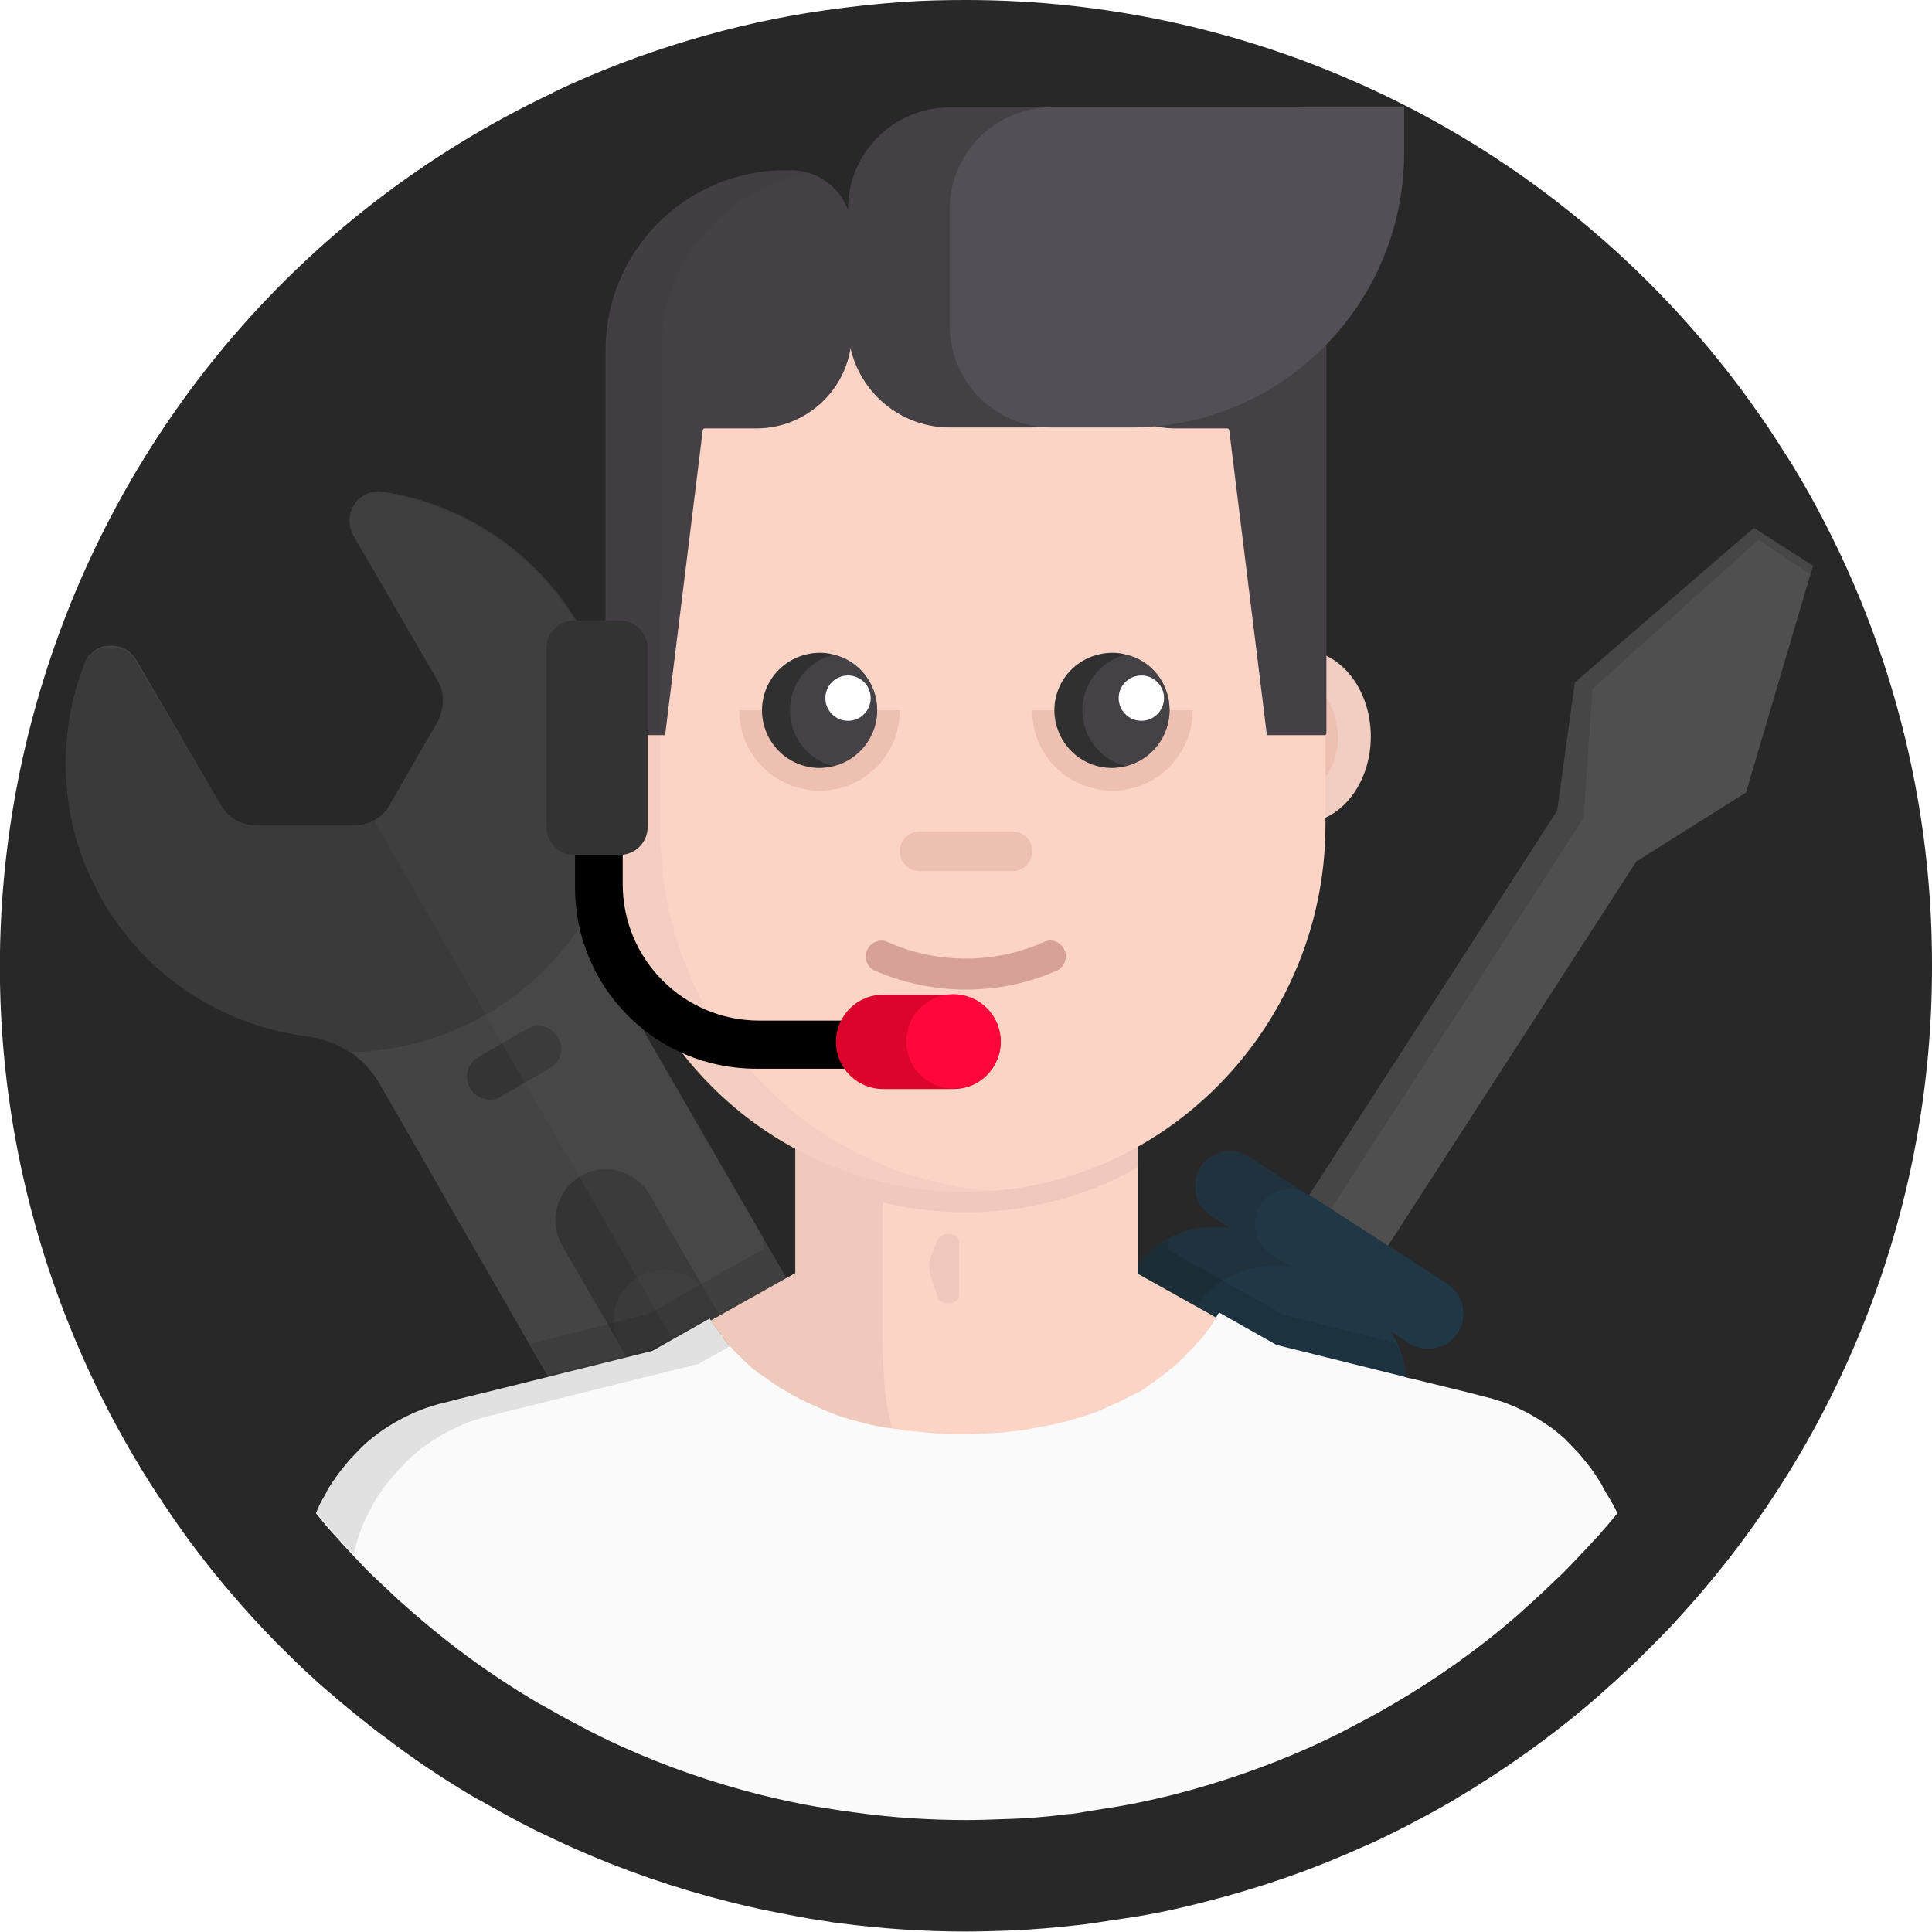 <svg xml:space="preserve" style="enable-background:new 0 0 417.6 417.6;" viewBox="0 0 417.6 417.6" y="0px" x="0px" xmlns:xlink="http://www.w3.org/1999/xlink" xmlns="http://www.w3.org/2000/svg" id="Layer_1" version="1.1">
<style type="text/css">
	.st0{fill:#282828;}
	.st1{opacity:0.2;}
	.st2{fill:#B3B3B3;}
	.st3{fill:#666666;}
	.st4{fill:#808080;}
	.st5{opacity:0.2;fill:#FFFFFF;enable-background:new    ;}
	.st6{fill:#EDEDED;}
	.st7{fill:#0071BC;}
	.st8{opacity:0.2;enable-background:new    ;}
	.st9{opacity:0.1;enable-background:new    ;}
	.st10{opacity:5.000000e-02;enable-background:new    ;}
	.st11{fill:#FBD4C5;}
	.st12{fill:#F2CDC2;}
	.st13{fill:#EDC0B2;}
	.st14{fill:#444045;}
	.st15{fill:#534F56;}
	.st16{fill:#303030;}
	.st17{opacity:0.6;fill:#534F56;enable-background:new    ;}
	.st18{fill:#FFFFFF;}
	.st19{fill:#D6A196;}
	.st20{opacity:3.000000e-02;enable-background:new    ;}
	.st21{fill:#999999;}
	.st22{fill:#FAFAFA;}
	.st23{fill:#333333;}
	.st24{fill:#DD042B;}
	.st25{fill:#FF063C;}
</style>
<path d="M417.6,208.8c0.1,51-18.6,100.3-52.5,138.4c-2.2,2.5-4.4,4.9-6.7,7.2c-1,1-2,2-3,3c-1.9,1.9-3.8,3.7-5.8,5.5
	c-0.1,0.1-0.1,0.1-0.2,0.2c0,0-0.1,0.1-0.1,0.1c-1.5,1.3-3,2.7-4.5,4c-9.5,8.2-19.8,15.5-30.6,21.9c-2.9,1.7-5.8,3.3-8.7,4.8
	c-1.3,0.7-2.6,1.4-3.9,2c-2.5,1.3-5.1,2.5-7.7,3.6c-10.9,4.9-22.3,8.8-33.9,11.7c-4.6,1.2-9.2,2.2-13.9,3l-6.6,1h0l-3.3,0.5h0
	c-0.7,0.1-1.4,0.2-2.2,0.3c-5.3,0.6-10.7,1.1-16.1,1.3c-3,0.1-6,0.2-9.1,0.2h0c-9.1,0-18.2-0.6-27.3-1.8h0c-1.1-0.1-2.2-0.3-3.3-0.5
	c0,0-0.1,0-0.1,0c-2.2-0.3-4.4-0.7-6.5-1.1c-4.7-0.9-9.3-1.8-13.9-3c-11.6-2.9-22.9-6.8-33.9-11.7c-2.6-1.2-5.2-2.4-7.7-3.6
	c-1.3-0.7-2.6-1.3-3.9-2c-2.9-1.5-5.8-3.2-8.7-4.8c0,0,0,0-0.1,0c-7.2-4.2-14.1-8.8-20.7-13.9c-0.1,0-0.1-0.1-0.2-0.1
	c-3.3-2.5-6.5-5.1-9.7-7.8c-1.2-1.1-2.5-2.1-3.7-3.2c-0.3-0.2-0.5-0.5-0.8-0.7c0,0-0.1-0.1-0.1-0.1c-0.1-0.1-0.1-0.1-0.2-0.2
	c-2-1.8-3.9-3.6-5.8-5.5c-3.4-3.3-6.6-6.7-9.7-10.2c-5.4-6.1-10.4-12.4-15-19.1c-5.9-8.5-11.2-17.4-15.8-26.7
	C-29.5,198,12.9,72.7,116.3,21.6c1.1-0.5,2.2-1.1,3.3-1.6c0,0,0,0,0.1-0.1c9.4-4.5,19.2-8.2,29.2-11.2h0c9.7-2.9,19.6-5.1,29.6-6.5
	c5.6-0.8,11.2-1.4,16.9-1.8h0c4.4-0.3,8.9-0.4,13.4-0.4c30.8,0,61.3,6.8,89.2,20c2.4,1.1,4.7,2.3,7.1,3.5l0,0
	c30,15.6,55.8,38.3,75.1,66c2.5,3.5,4.8,7.2,7.1,10.8C407.2,133,417.7,170.5,417.6,208.8z" class="st0"></path>
<g class="st1">
	<path d="M185.6,303.2C185.6,303.2,185.6,303.3,185.6,303.2c-0.7,7.7-2,15.2-3.8,22.6c-0.2,0.8-0.4,1.6-0.6,2.5
		c-0.3,1.4-0.7,2.7-1.1,4c-0.3,1.1-0.6,2.2-1,3.4c-0.6,1.9-1.2,3.7-1.8,5.6c-0.2,0.6-0.5,1.3-0.7,1.9c0,0,0,0,0,0.1l-0.2,0.6
		c-1.2,3.2-2.4,6.4-3.8,9.6c-0.3,0.7-0.6,1.4-0.9,2.1c-0.3,0.7-0.6,1.4-0.9,2c-0.6,1.3-1.3,2.6-1.9,3.9c0,0.1,0,0.1-0.1,0.1
		c-1.4,2.9-3,5.7-4.6,8.5c0,0.1-0.1,0.2-0.1,0.2c-0.6,1-1.2,2-1.8,3l-47.8-82.6L81.9,234c-1.6-2.7-3.8-5-6.4-6.8h0
		c-2.8-1.8-5.9-3-9.2-3.4c-10.1-1.3-19.6-5.1-27.8-11.1c-0.9-0.7-1.8-1.4-2.7-2.1c0,0,0,0,0,0l0,0v0c-1.8-1.5-3.4-3-5-4.7
		c-3.2-3.4-6.1-7.2-8.4-11.3c-0.3-0.6-0.7-1.2-1-1.8c-0.6-1.2-1.2-2.4-1.8-3.6c-0.3-0.6-0.5-1.2-0.8-1.8c-0.5-1.2-1-2.4-1.4-3.7
		c-4.4-13.1-4.1-27.4,0.9-40.3c0.1-0.3,0.3-0.6,0.4-0.9c0.2-0.4,0.5-0.8,0.9-1.1c0.1-0.1,0.2-0.2,0.3-0.3c0.2-0.2,0.5-0.4,0.7-0.6
		c0.1-0.1,0.3-0.2,0.4-0.2c0.3-0.1,0.5-0.3,0.8-0.4c0.3-0.1,0.6-0.2,0.9-0.2c0.3-0.1,0.6-0.1,0.9-0.1c2.4-0.2,4.7,1,5.9,3.1
		L47.7,174l0.1,0.2c0.1,0.2,0.3,0.4,0.4,0.6c0.3,0.4,0.6,0.8,1,1.1c0.1,0.1,0.1,0.2,0.2,0.2c0.5,0.5,1.1,1,1.8,1.3
		c0.3,0.2,0.6,0.3,0.9,0.4c0,0,0.1,0,0.2,0.1c0.3,0.1,0.7,0.3,1,0.3h0c0.2,0.1,0.4,0.1,0.6,0.1c0.6,0.1,1.2,0.2,1.8,0.2l20.7,0
		c1.4,0,2.8-0.3,4.1-1c0.7-0.4,1.4-0.8,2-1.3c0.2-0.1,0.3-0.3,0.4-0.4c0.1-0.1,0.3-0.3,0.4-0.4c0.3-0.3,0.5-0.6,0.7-1
		c0.1-0.2,0.2-0.3,0.3-0.5L94.6,156c0.3-0.5,0.5-1.1,0.7-1.7c0.1-0.4,0.2-0.8,0.3-1.1c0-0.2,0.1-0.4,0.1-0.6c0.1-0.8,0.1-1.5,0-2.3
		v-0.1c0-0.4-0.1-0.7-0.2-1.1c0,0,0-0.1,0-0.1v0c-0.1-0.4-0.2-0.8-0.4-1.1v0c-0.2-0.4-0.3-0.7-0.6-1.1l-5.8-10l-12.3-21.2
		c-0.2-0.4-0.4-0.8-0.5-1.2c0-0.1-0.1-0.3-0.1-0.4c0,0,0-0.1,0-0.1c0-0.1,0-0.1,0-0.1c0-0.1-0.1-0.3-0.1-0.4
		c-0.4-2.4,0.6-4.7,2.6-6.1c0.5-0.3,1-0.6,1.6-0.8c0.9-0.3,1.9-0.4,2.8-0.2c12.6,1.9,24.2,7.8,33.1,16.8c0.4,0.4,0.8,0.8,1.2,1.2
		c3.1,3.3,5.9,7,8.2,11c0.2,0.3,0.3,0.6,0.5,0.9c0.2,0.3,0.3,0.6,0.5,0.9c0.3,0.5,0.6,1.1,0.8,1.6c0.8,1.7,1.6,3.4,2.2,5
		c0.2,0.5,0.3,0.9,0.5,1.4s0.3,0.9,0.5,1.4c0,0.1,0,0.1,0.1,0.2c0.1,0.3,0.2,0.5,0.2,0.8c0.1,0.2,0.2,0.4,0.2,0.7
		c0.1,0.4,0.2,0.8,0.4,1.3l0,0.2c0.1,0.4,0.2,0.9,0.3,1.3c0,0,0,0.1,0,0.2c0.1,0.4,0.2,0.8,0.3,1.2c0,0.1,0,0.2,0.1,0.3
		c0,0.2,0.1,0.3,0.1,0.5c0.1,0.3,0.1,0.6,0.2,0.8c0.1,0.5,0.2,1,0.3,1.5c0,0.1,0,0.1,0,0.2c0.1,0.4,0.1,0.9,0.2,1.3
		c0,0.1,0,0.3,0.1,0.4c0,0.2,0.1,0.3,0.1,0.5c0,0.2,0.1,0.3,0.1,0.5c0,0.3,0.1,0.7,0.1,1c0,0.4,0.1,0.7,0.1,1.1
		c0,0.4,0.1,0.7,0.1,1.1c0,0.2,0,0.4,0,0.6c0,0.4,0,0.8,0.1,1.1c0,0,0,0.1,0,0.1c0,0.3,0,0.7,0,1c0,0.1,0,0.2,0,0.4l0,0
		c0,0.3,0,0.6,0,1v0.3c0,0.1,0,0.2,0,0.2c0,0,0,0.1,0,0.1c0,0,0,0.1,0,0.1c0,0.4,0,0.8,0,1.2c0,0.3,0,0.6,0,0.9c0,0.2,0,0.4,0,0.6v0
		c0,0.2,0,0.4-0.1,0.6c0,0.7-0.1,1.4-0.2,2.1v0c-0.1,0.5-0.1,1-0.2,1.6c0,0.2,0,0.3-0.1,0.5c-0.1,0.4-0.1,0.9-0.2,1.3
		c-0.1,0.5-0.2,1-0.3,1.5c-0.1,0.4-0.2,0.7-0.2,1c-0.2,0.7-0.3,1.4-0.5,2.1s-0.4,1.4-0.6,2.1c-0.1,0.4-0.3,0.9-0.4,1.3
		c-0.1,0.2-0.2,0.5-0.2,0.8c-0.2,0.6-0.4,1.3-0.7,1.9l-0.1,0.2c-0.2,0.6-0.5,1.3-0.7,1.9c-0.8,2-1.3,4.1-1.6,6.2
		c-0.1,1.2-0.2,2.3-0.1,3.5v0c0,0.6,0.1,1.1,0.2,1.7c0.1,0.6,0.2,1.3,0.4,1.9c0,0.1,0.1,0.2,0.1,0.3v0c0.1,0.3,0.1,0.5,0.2,0.8
		c0.4,1.5,1.1,2.9,1.8,4.2l21,36.4l14.3,24.7L185.6,303.2z" class="st2"></path>
	<path d="M140.4,258.2l12.4,21.5c0,0,0.1,0.1,0.1,0.2l26.9,46.4l-18.8,10.9l-27-46.4l-12.5-21.6c-3-5.2-1.2-11.9,4-15
		l0,0C130.7,251.2,137.4,253,140.4,258.2C140.4,258.2,140.4,258.2,140.4,258.2L140.4,258.2z" class="st3"></path>
	<path d="M181.2,328.3c-0.3,1.4-0.7,2.7-1.1,4c-0.3,1.1-0.6,2.2-1,3.4c-0.6,1.9-1.2,3.7-1.8,5.6
		c-0.2,0.6-0.5,1.3-0.7,1.9c0,0,0,0,0,0.1l-0.2,0.6c-1.2,3.2-2.4,6.4-3.8,9.6c-0.3,0.7-0.6,1.4-0.9,2.1l-10.6-18.3l-27-46.4
		c-2.9-5.1-1.4-11.5,3.6-14.7c0.1-0.1,0.3-0.2,0.4-0.3v0c4.4-2.5,10-1.7,13.4,2c0.5,0.6,1,1.2,1.4,1.9c0,0,0.1,0.1,0.1,0.2
		L181.2,328.3z" class="st4"></path>
	<path d="M133.2,164.4c0,0.4,0,0.8,0,1.3c0,0.1,0,0.2,0,0.4c0,0.3,0,0.7,0,1c0,0.1,0,0.2,0,0.3c0,0.3,0,0.6,0,0.9
		c0,0.2,0,0.4,0,0.6v0c-0.1,0.9-0.1,1.8-0.2,2.7v0c-0.1,0.5-0.1,1-0.2,1.6c0,0.2,0,0.3-0.1,0.5c-0.1,0.4-0.1,0.9-0.2,1.3
		c-0.1,0.5-0.2,1-0.3,1.5c-0.1,0.4-0.2,0.7-0.2,1c-0.2,0.7-0.3,1.4-0.5,2.1s-0.4,1.4-0.6,2.1c-0.1,0.4-0.3,0.9-0.4,1.3
		c-0.1,0.2-0.2,0.5-0.2,0.8c-0.2,0.6-0.4,1.3-0.7,1.9l-0.1,0.2c-0.2,0.6-0.5,1.3-0.7,1.9c-0.8,2-1.3,4.1-1.6,6.2
		c-0.1,1.2-0.1,2.3-0.1,3.5c0,0,0,0,0,0h0c0,0.1-0.1,0.1-0.1,0.2c-5.3,8.9-12.8,16.3-21.8,21.5c-0.1,0-0.1,0.1-0.2,0.1
		c-9,5.2-19.1,8-29.5,8.1h0c-2.8-1.8-5.9-3-9.2-3.4c-10.1-1.3-19.6-5.1-27.8-11.1c-0.9-0.7-1.8-1.4-2.7-2.1c0,0,0,0,0,0v0
		c-5.4-4.5-10-9.9-13.5-15.9c-0.3-0.6-0.7-1.2-1-1.8c-0.6-1.2-1.2-2.4-1.8-3.6c-0.3-0.6-0.5-1.2-0.8-1.8c-0.5-1.2-1-2.4-1.4-3.7
		c-4.4-13.1-4.1-27.4,0.9-40.3c0.1-0.3,0.3-0.6,0.4-0.9c0.2-0.4,0.5-0.8,0.9-1.1c0.1-0.1,0.2-0.2,0.3-0.3c0.2-0.2,0.5-0.4,0.7-0.6
		c0.1-0.1,0.3-0.2,0.4-0.2c0.3-0.1,0.5-0.3,0.8-0.4c0.3-0.1,0.6-0.2,0.9-0.2c0.3-0.1,0.6-0.1,0.9-0.1c2.4-0.2,4.7,1,5.9,3.1
		L47.7,174l0.1,0.2c0.1,0.2,0.3,0.4,0.4,0.6c0.3,0.4,0.6,0.8,1,1.1c0.1,0.1,0.1,0.2,0.2,0.2c0.5,0.5,1.1,1,1.8,1.3
		c0.3,0.2,0.6,0.3,0.9,0.4c0,0,0.1,0,0.2,0.1c0.3,0.1,0.7,0.3,1,0.3h0c0.2,0.1,0.4,0.1,0.6,0.1c0.6,0.1,1.2,0.2,1.8,0.2l20.7,0
		c1.4,0,2.8-0.3,4.1-1c0.7-0.4,1.4-0.8,2-1.3c0.1-0.1,0.3-0.3,0.4-0.4c0.1-0.1,0.3-0.3,0.4-0.4c0.3-0.3,0.5-0.6,0.7-1
		c0.1-0.2,0.2-0.3,0.3-0.5L94.6,156c0.3-0.5,0.5-1.1,0.7-1.7c0.1-0.4,0.2-0.8,0.3-1.1c0-0.2,0.1-0.4,0.1-0.6c0.1-0.8,0.1-1.5,0-2.3
		v-0.1c0-0.4-0.1-0.7-0.2-1.1c0,0,0-0.1,0-0.1v0c-0.1-0.4-0.2-0.8-0.4-1.1v0c-0.2-0.4-0.3-0.7-0.5-1.1l-5.8-10l-12.3-21.2
		c-0.2-0.4-0.4-0.8-0.5-1.2c0-0.1-0.1-0.3-0.1-0.4c0,0,0-0.1,0-0.1c0-0.1,0-0.1,0-0.1c0-0.1-0.1-0.3-0.1-0.4
		c-0.4-2.4,0.6-4.7,2.6-6.1c0.5-0.4,1-0.6,1.6-0.8c0.9-0.3,1.9-0.4,2.8-0.2c12.6,1.9,24.2,7.8,33.1,16.8c0.4,0.4,0.8,0.8,1.2,1.2
		c3.1,3.3,5.9,7,8.2,11c0.2,0.3,0.3,0.6,0.5,0.9v0c0.2,0.3,0.3,0.6,0.5,0.9c0.3,0.5,0.6,1.1,0.8,1.6c0.8,1.7,1.6,3.4,2.2,5
		c0.2,0.5,0.3,0.9,0.5,1.4s0.3,0.9,0.5,1.4c0,0.1,0,0.1,0.1,0.2c0.1,0.3,0.2,0.5,0.2,0.8c0.1,0.2,0.2,0.4,0.2,0.7
		c0.1,0.4,0.2,0.8,0.4,1.3c0.1,0.5,0.3,1,0.4,1.5c0.1,0.4,0.2,0.9,0.3,1.3c0,0.1,0,0.2,0.1,0.3c0,0.2,0.1,0.3,0.1,0.5
		c0.1,0.3,0.1,0.6,0.2,0.8c0.1,0.5,0.2,1,0.3,1.5c0,0.1,0,0.1,0,0.2c0.1,0.4,0.1,0.9,0.2,1.3c0,0.1,0,0.3,0.1,0.4
		c0,0.2,0.1,0.3,0.1,0.5c0.1,0.5,0.1,1,0.2,1.5c0,0.4,0.1,0.7,0.1,1.1c0,0.3,0.1,0.6,0.1,1c0,0,0,0.1,0,0.1c0,0.2,0,0.4,0,0.6
		c0,0.4,0,0.8,0.1,1.1c0,0,0,0.1,0,0.1c0,0.3,0,0.7,0,1C133.2,164.2,133.2,164.3,133.2,164.4z" class="st4"></path>
	<path d="M103.4,228.5l10.5-6.1c2.3-1.4,5.3-0.6,6.7,1.8l0,0c1.4,2.3,0.6,5.3-1.8,6.7l-10.5,6.1
		c-2.3,1.4-5.3,0.6-6.7-1.8c0,0,0,0,0,0l0,0C100.2,232.8,101,229.8,103.4,228.5z" class="st3"></path>
	<path d="M185.6,303.4c-0.7,7.6-2,15.2-3.8,22.6c-0.2,0.8-0.4,1.7-0.6,2.5c-0.3,1.4-0.7,2.7-1.1,4
		c-0.3,1.1-0.6,2.2-1,3.3c-0.6,1.9-1.2,3.7-1.8,5.6c-0.2,0.6-0.4,1.3-0.7,1.9c0,0,0,0,0,0c-0.1,0.2-0.1,0.3-0.2,0.5l0-0.1l-6.7-11.7
		l-28-48.8l-4.1-7.2l-12.4-21.7L113.4,234l-4.9-8.5l-3.6-6.3l-24-41.8c1.4-0.8,2.5-1.9,3.3-3.3l10.3-17.9c1-1.8,1.4-3.9,1.1-5.9
		c0-0.4-0.1-0.7-0.2-1.1c0,0,0-0.1,0-0.1c0-0.1-0.1-0.2-0.1-0.2c0-0.1-0.1-0.2-0.1-0.2c-0.2-0.6-0.4-1.1-0.7-1.6l-6-10.3l-12.2-21
		c-0.2-0.4-0.4-0.9-0.6-1.3c0-0.1-0.1-0.3-0.1-0.4c0,0,0-0.1,0-0.1c0-0.1,0-0.1,0-0.1c0-0.1-0.1-0.3-0.1-0.4c-0.4-3.4,2-6.6,5.4-7
		c0.6-0.1,1.1-0.1,1.7,0c17.8,2.7,33.5,13.4,42.5,29c0.2,0.3,0.3,0.5,0.5,0.8c1.9,3.3,3.4,6.8,4.6,10.4c0.1,0.3,0.2,0.5,0.2,0.8
		c0.1,0.2,0.1,0.4,0.2,0.7c0.1,0.4,0.2,0.8,0.4,1.3l0,0.2c0.1,0.5,0.2,1,0.4,1.4c0.1,0.5,0.2,1,0.3,1.5c0,0.2,0.1,0.3,0.1,0.5
		c0.1,0.3,0.1,0.6,0.2,0.8c0.1,0.5,0.2,1,0.3,1.5c0,0.1,0,0.1,0,0.2c0.1,0.4,0.1,0.9,0.2,1.3c0,0.1,0,0.3,0.1,0.4
		c0,0.2,0.1,0.3,0.1,0.5c0,0.2,0.1,0.3,0.1,0.5c0,0.1,0,0.1,0,0.2c0,0.2,0,0.4,0.1,0.7c0,0.1,0,0.1,0,0.2c0,0,0,0.1,0,0.1
		c0,0.4,0.1,0.7,0.1,1c0,0.3,0,0.6,0.1,0.9c0,0.1,0,0.2,0,0.3c0,0.2,0,0.4,0,0.6c0,0.4,0,0.7,0.1,1.1c0,0,0,0.1,0,0.1
		c0,0.5,0,0.9,0,1.4c0,0,0,0,0,0c0,0.3,0,0.6,0,1c0,0.2,0,0.4,0,0.5c0,0.1,0,0.1,0,0.2c0,0.4,0,0.8,0,1.2c0,0.3,0,0.6,0,0.9
		c0,0.4-0.1,0.8-0.1,1.2c-0.1,1.4-0.3,2.8-0.5,4.2c-0.1,0.6-0.2,1.2-0.3,1.8c-0.1,0.7-0.3,1.4-0.4,2.1c-0.3,1.4-0.6,2.8-1.1,4.1
		c-0.2,0.7-0.4,1.4-0.6,2c-0.5,1.4-1,2.7-1.5,4c-1.3,3-1.8,6.3-1.6,9.6c0,0.6,0.1,1.2,0.2,1.8c0.1,0.5,0.2,1.1,0.3,1.6
		c0,0.1,0.1,0.2,0.1,0.3v0c0.1,0.3,0.1,0.5,0.2,0.8c0.4,1.5,1.1,3,1.9,4.4l20.9,36.1l14.4,25L185.6,303.4L185.6,303.4z" class="st5"></path>
</g>
<g class="st1">
	<polygon points="377.4,171.3 353.7,186.2 300,269.3 283,258.3 336.6,175.2 340.4,147.5 379.1,114.1 391.9,122.3 
		391.3,124.2" class="st6"></polygon>
	<path d="M315.1,288.1c-2.3,3.5-7,4.5-10.5,2.3l-4.1-2.7c2.2,3.3,3.4,7.2,3.5,11.1c-0.7,0.2-1.4,0.3-2.2,0.4
		c-0.1,0-0.1,0-0.2,0c0,0-0.1,0-0.1,0c-1.1,0.2-2.3,0.4-3.4,0.5c-7.1,1-14.3,1.3-21.5,1c-1.9-0.1-3.8-0.2-5.7-0.4
		c-0.8-0.1-1.7-0.2-2.5-0.2c-1.6-0.2-3.2-0.4-4.8-0.6c-4.5-0.7-9-1.7-13.5-2.9c-0.3-0.1-0.5-0.1-0.8-0.2c-1.9-0.5-3.8-1.1-5.7-1.8
		c-2.6-0.9-5.1-1.8-7.6-2.9l-1.2-0.6l-0.2-0.1c0.2-0.3,0.3-0.6,0.5-0.8l10-15.5c4.5-7,12.7-10.6,20.9-9.2l-4.2-2.7
		c-3.5-2.3-4.5-7-2.3-10.5c2.3-3.5,7-4.5,10.5-2.3l12.7,8.2c0,0,0,0,0.1,0v0l4.7,3l12.3,7.9l12.8,8.2
		C316.4,279.8,317.4,284.5,315.1,288.1z" class="st7"></path>
	<path d="M274.8,271.1l4.2,2.7c-5-0.8-10.2,0.2-14.5,2.9c-2.6,1.6-4.7,3.7-6.4,6.3l-8.6,13.4c-1.9-0.5-3.8-1.1-5.7-1.8
		c-2.6-0.9-5.1-1.8-7.6-2.9l-1.2-0.6l-0.2-0.1c0.2-0.3,0.3-0.6,0.5-0.8l10-15.5c4.5-7,12.7-10.6,20.9-9.2l-4.2-2.7
		c-3.5-2.3-4.5-7-2.3-10.5c2.3-3.5,7-4.5,10.5-2.3l0,0l12.7,8.2c-3.6-2.2-8.3-1.2-10.5,2.4C270.2,264.1,271.3,268.8,274.8,271.1
		L274.8,271.1z" class="st8"></path>
	<polygon points="380.1,116.7 344.2,148.9 342.3,176.8 287.7,261.3 283,258.3 336.6,175.2 340.4,147.5 379.1,114.1 
		391.9,122.3 391.3,124.2" class="st8"></polygon>
</g>
<path d="M185.6,303.3L185.6,303.3c-0.7,7.7-1.9,15.3-3.7,22.7c-0.2,0.8-0.4,1.7-0.6,2.5c-0.3,1.4-0.7,2.7-1.1,4
	c-0.3,1.1-0.6,2.2-1,3.3c-0.6,1.9-1.2,3.7-1.8,5.6c-0.2,0.6-0.4,1.3-0.7,1.9c0,0,0,0,0,0c-0.1,0.2-0.1,0.3-0.2,0.5l0-0.1
	c-1.2,3.2-2.4,6.4-3.8,9.6c-0.3,0.7-0.6,1.4-0.9,2.1c-0.3,0.7-0.6,1.4-0.9,2c-0.6,1.3-1.3,2.6-1.9,3.9c0,0.1,0,0.1-0.1,0.1
	c-1.4,2.9-3,5.7-4.6,8.5c0,0.1-0.1,0.2-0.1,0.2c-0.6,1-1.2,2-1.8,3l-47.8-82.6l1.7-0.5h0.1l15.1-3.8l1.1-0.3l7.6-1.9l1.6-0.9
	l9.7-5.5l0.2-0.1l13.3-7.5v-2.7L185.6,303.3C185.6,303.2,185.6,303.3,185.6,303.3z" class="st9"></path>
<path d="M303.9,298.8c-0.7,0.2-1.4,0.3-2.2,0.4c-0.1,0-0.1,0-0.2,0c0,0-0.1,0-0.1,0c-1.1,0.2-2.3,0.4-3.4,0.5
	c-7.1,1-14.3,1.3-21.5,1c-1.9-0.1-3.8-0.2-5.7-0.4c-0.8-0.1-1.7-0.2-2.5-0.2c-1.6-0.2-3.2-0.4-4.8-0.6c-4.5-0.7-9-1.7-13.5-2.9
	c-0.3-0.1-0.5-0.1-0.8-0.2c-1.9-0.5-3.8-1.1-5.7-1.8c-2.6-0.9-5.1-1.8-7.6-2.9l-1.2-0.6l-0.2-0.1c0.2-0.3,0.3-0.6,0.5-0.8l10-15.5
	c1.9-3,4.5-5.4,7.6-7v2.5l11.5,6.5l13.3,7.5l24.2,6.1C303.2,292.9,303.9,295.8,303.9,298.8z" class="st9"></path>
<path d="M192,243.7v1.8c-5.3-1.2-10.4-3.1-15.2-5.4L192,243.7z" class="st10"></path>
<path d="M208,260.6v11.3c0,1.8-3.8,2.1-4.4,0.4l-1.5-4.3c-0.5-1.5-0.5-3.1,0.1-4.5l1.4-3.3
	C204.3,258.4,208,258.8,208,260.6z" class="st10"></path>
<path d="M190.8,250.8v1.8c-5.5-1.3-10.7-3.2-15.8-5.6L190.8,250.8z" class="st10"></path>
<path d="M246,245v7.1c-12.7,7.2-27.3,10.5-41.9,9.6c-4.5-0.3-9-0.9-13.3-2v29.8c0,4.1,0.2,7.9,0.6,11.8
	c0.3,2.5,0.8,5.1,1.6,7.5l5,14.3H175l-3.1-46.7v-30l3,0.7C197.5,258,224.1,257.2,246,245L246,245z" class="st10"></path>
<path d="M173.9,304.5c-8.6-4.2-15.7-10.7-20.7-18.8l18.7-10.5L173.9,304.5z" class="st11"></path>
<path d="M264.4,285.7c-1.8,3-3.9,5.7-6.3,8.3c-1.1,1.1-2.2,2.2-3.4,3.2c-3.2,2.8-6.8,5.2-10.6,7.1l-1.2,18.7H175
	l-3.1-46.7v-49.9h74v48.9l13.4,7.5l2,1.1L264.4,285.7z" class="st11"></path>
<path d="M173.9,304.5c-8.6-4.2-15.7-10.7-20.7-18.8l18.7-10.5L173.9,304.5z" class="st11"></path>
<path d="M246,245.2v7.1c-12.7,7.2-27.3,10.5-41.9,9.6c-4.5-0.3-9-0.9-13.3-2v29.8c0,4.1,0.2,7.9,0.6,11.8
	c0.3,2.5,0.8,5.1,1.6,7.5l4.9,14l0.1,0.2H175l-1.2-18.8c-4.1-2.1-7.9-4.6-11.4-7.7c-3.6-3.2-6.7-6.9-9.2-11.1l2.8-1.6l2-1.1
	l13.9-7.8v-28.6l3,0.7C197.5,258.2,224.1,257.5,246,245.2L246,245.2z" class="st10"></path>
<ellipse ry="18.7" rx="15" cy="159.2" cx="281.3" class="st12"></ellipse>
<path d="M281.3,170.8c-4.3,0-7.9-5.3-7.9-11.5s3.6-11.5,7.9-11.5s7.9,5.3,7.9,11.5S285.6,170.8,281.3,170.8z" class="st13"></path>
<ellipse ry="18.7" rx="15" cy="159.2" cx="136.6" class="st12"></ellipse>
<path d="M136.6,170.8c-4.3,0-7.9-5.3-7.9-11.5s3.6-11.5,7.9-11.5s7.9,5.3,7.9,11.5S140.9,170.8,136.6,170.8z" class="st13"></path>
<path d="M286.5,130.9v47.4c0,45-37.5,81.9-82.4,79.2c-41-2.5-73-36.5-73-77.6v-47.4c0-45,37.5-81.9,82.4-79.2
	c37.7,2.3,68.3,31.4,72.5,68.9C286.4,125.1,286.5,128,286.5,130.9z" class="st11"></path>
<path d="M222.3,92.4h-17c-12.2,0-22-9.9-22-22c0,0,0,0,0,0V45.2c0-12.2,9.9-22,22-22l0,0h76.2l0,0v10
	C281.4,65.9,255,92.4,222.3,92.4z" class="st14"></path>
<path d="M143.8,158.6l8.1-65.6c0-0.2,0.2-0.4,0.4-0.4h11.2c11.3,0,20.6-9.2,20.6-20.5l0,0V49.9
	c0-7.2-5.9-13.1-13.1-13.1l0,0h-1.2c-21.5,0-38.9,17.4-38.9,38.9c0,0,0,0,0,0v82.8c0,0.2,0.2,0.4,0.4,0.4h12.1
	C143.6,159,143.8,158.8,143.8,158.6z" class="st14"></path>
<path d="M273.8,158.6L265.7,93c0-0.2-0.2-0.4-0.4-0.4h-11.2c-11.3,0-20.6-9.2-20.6-20.5l0,0V49.9
	c0-7.2,5.9-13.1,13.1-13.1h1.2c21.5,0,38.9,17.4,38.9,38.9c0,0,0,0,0,0v82.8c0,0.2-0.2,0.4-0.4,0.4h-12.1
	C274,159,273.8,158.8,273.8,158.6z" class="st14"></path>
<path d="M244.3,92.4h-17c-12.2,0-22-9.9-22-22c0,0,0,0,0,0V45.2c0-12.2,9.9-22,22-22l0,0h76.2l0,0v10
	C303.4,65.9,277,92.4,244.3,92.4L244.3,92.4z" class="st15"></path>
<path d="M194.5,153.5c0,9.6-7.7,17.4-17.3,17.4c-9.6,0-17.4-7.7-17.4-17.3c0,0,0-0.1,0-0.1H194.5z" class="st13"></path>
<path d="M189.6,153.5c0,5.7-3.9,10.7-9.4,12.1c-1,0.2-2,0.4-3,0.4c-6.9,0-12.4-5.5-12.5-12.4c0-6.9,5.5-12.4,12.4-12.5
	c0,0,0,0,0.1,0c1,0,2,0.1,3,0.4C185.7,142.8,189.6,147.8,189.6,153.5z" class="st16"></path>
<path d="M189.6,153.5c0,5.7-3.9,10.7-9.4,12.1c-6.7-1.6-10.7-8.4-9.1-15c1.1-4.5,4.6-8,9.1-9.1
	C185.7,142.8,189.6,147.8,189.6,153.5z" class="st17"></path>
<circle r="4.9" cy="150.9" cx="183.3" class="st18"></circle>
<path d="M257.8,153.5c0,9.6-7.7,17.4-17.3,17.4c-9.6,0-17.4-7.7-17.4-17.3c0,0,0-0.1,0-0.1H257.8z" class="st13"></path>
<path d="M252.8,153.5c0,5.7-3.9,10.7-9.4,12.1c-1,0.2-2,0.4-3,0.4c-6.9,0-12.4-5.5-12.5-12.4c0-6.9,5.5-12.4,12.4-12.5
	c0,0,0,0,0.1,0c1,0,2,0.1,3,0.4C249,142.8,252.8,147.8,252.8,153.5z" class="st16"></path>
<path d="M252.8,153.5c0,5.7-3.9,10.7-9.4,12.1c-6.7-1.6-10.7-8.4-9.1-15c1.1-4.5,4.6-8,9.1-9.1
	C249,142.8,252.8,147.8,252.8,153.5z" class="st17"></path>
<circle r="4.9" cy="150.9" cx="246.7" class="st18"></circle>
<path d="M198.8,179.7h20c2.4,0,4.3,1.9,4.3,4.3v0c0,2.4-1.9,4.3-4.3,4.3h-20c-2.4,0-4.3-1.9-4.3-4.3v0
	C194.5,181.7,196.4,179.7,198.8,179.7z" class="st13"></path>
<path d="M208.8,213.9c-6.8,0-13.5-1.4-19.7-4.1c-0.9-0.4-1.5-1.1-1.8-2c-0.6-1.8,0.4-3.7,2.2-4.3
	c0.3-0.1,0.7-0.2,1-0.2c0.4,0,0.9,0.1,1.3,0.3c10.8,4.8,23.1,4.8,33.9,0c0.4-0.2,0.8-0.3,1.3-0.3c1.9,0,3.4,1.6,3.4,3.5
	c0,0.3-0.1,0.7-0.2,1c-0.3,0.9-1,1.7-1.8,2C222.3,212.5,215.6,213.9,208.8,213.9z" class="st19"></path>
<path d="M214.5,257.4c-3.5,0.3-7,0.3-10.4,0.1c-41-2.5-73-36.5-73-77.6v-47.4c0-1.5,0-3,0.1-4.6V75.7
	c0-21.5,17.4-38.9,39-38.9h1.2c1.3,0,2.6,0.2,3.8,0.6c-18.7,3.2-32.3,19.4-32.3,38.4v52.3c-0.1,1.5-0.1,3-0.1,4.6v47.4
	C142.7,220.5,174,254.3,214.5,257.4L214.5,257.4z" class="st20"></path>
<path d="M207.3,268.3v11.8c0,1.9-3.9,2.2-4.6,0.4l-1.5-4.5c-0.5-1.5-0.5-3.2,0.1-4.7l1.4-3.4
	C203.5,266.1,207.3,266.4,207.3,268.3z" class="st10"></path>
<polygon points="153.2,285.7 140.8,292.6 113.9,299.4 140.8,292.6 140.8,292.6" class="st21"></polygon>
<path d="M155.9,289.7c-0.1-0.1-0.1-0.1-0.2-0.2c-0.1-0.1-0.2-0.3-0.3-0.5c0,0,0,0,0.1,0.1
	C155.6,289.2,155.7,289.5,155.9,289.7z" class="st21"></path>
<path d="M156.5,290.5c-0.1-0.1-0.2-0.2-0.2-0.3c0-0.1-0.1-0.1-0.1-0.1c0.1,0.1,0.1,0.1,0.2,0.2
	S156.5,290.4,156.5,290.5z" class="st21"></path>
<path d="M159,293.4C159,293.4,159,293.4,159,293.4L159,293.4C159,293.4,159,293.4,159,293.4z" class="st21"></path>
<path d="M220.8,311.3c0.9-0.1,1.7-0.2,2.6-0.4C222.5,311,221.7,311.1,220.8,311.3z" class="st21"></path>
<path d="M224.6,310.7c-0.2,0-0.4,0.1-0.6,0.1c0,0-0.1,0-0.1,0l-0.6,0.1C223.8,310.8,224.2,310.7,224.6,310.7z" class="st21"></path>
<path d="M217.4,311.7c1.2-0.1,2.3-0.3,3.5-0.4c-0.2,0-0.4,0.1-0.6,0.1C219.3,311.5,218.3,311.6,217.4,311.7z" class="st21"></path>
<path d="M231.7,309.1c-1.7,0.5-3.4,0.9-5.1,1.2C228.3,309.9,230,309.5,231.7,309.1z" class="st21"></path>
<path d="M245.3,303.6c-0.4,0.2-0.8,0.4-1.2,0.7c-0.1,0.1-0.2,0.1-0.4,0.2c0,0,0.1,0,0.1-0.1
	C244.3,304.2,244.8,303.9,245.3,303.6z" class="st21"></path>
<path d="M248.3,301.9c-0.2,0.1-0.4,0.3-0.6,0.4l-1,0.6c-0.2,0.1-0.3,0.2-0.5,0.3c0.2-0.1,0.4-0.2,0.6-0.3
	C247.3,302.5,247.8,302.2,248.3,301.9z" class="st21"></path>
<path d="M251.2,300c-0.5,0.4-1,0.7-1.5,1.1c-0.4,0.3-0.9,0.6-1.3,0.9C249.3,301.3,250.2,300.6,251.2,300z" class="st21"></path>
<path d="M254.3,297.5c-0.1,0.1-0.2,0.2-0.3,0.3c-0.1,0.1-0.2,0.2-0.4,0.3c0.1-0.1,0.3-0.2,0.4-0.3L254.3,297.5z" class="st21"></path>
<path d="M254.9,297L254.9,297l-0.1,0.1C254.9,297,254.9,297,254.9,297z" class="st21"></path>
<path d="M256.1,295.9C256.1,295.9,256.1,296,256.1,295.9c-0.2,0.2-0.4,0.3-0.5,0.5
	C255.8,296.2,255.9,296.1,256.1,295.9z" class="st21"></path>
<path d="M258.4,293.6c0,0-0.1,0.1-0.1,0.1c-0.1,0.1-0.1,0.1-0.2,0.2c0.1-0.1,0.1-0.1,0.2-0.2L258.4,293.6
	C258.4,293.7,258.4,293.6,258.4,293.6z" class="st21"></path>
<path d="M258.6,293.4c0,0-0.1,0.1-0.1,0.1C258.5,293.5,258.5,293.5,258.6,293.4C258.6,293.4,258.6,293.4,258.6,293.4z" class="st21"></path>
<path d="M258.9,293.1c-0.1,0.1-0.2,0.2-0.2,0.3c0,0,0,0,0-0.1C258.8,293.2,258.9,293.1,258.9,293.1z" class="st21"></path>
<path d="M260.2,291.6c-0.1,0.1-0.2,0.3-0.4,0.4c-0.2,0.2-0.4,0.5-0.7,0.7c0,0,0.1-0.1,0.1-0.1c0.2-0.2,0.5-0.5,0.7-0.8
	C260,291.8,260.1,291.7,260.2,291.6z" class="st21"></path>
<path d="M260.3,291.5c0,0-0.1,0.1-0.1,0.1C260.2,291.6,260.2,291.6,260.3,291.5C260.3,291.5,260.3,291.5,260.3,291.5z" class="st21"></path>
<path d="M260.6,291.1C260.6,291.1,260.6,291.1,260.6,291.1c0,0,0,0.1-0.1,0.1C260.5,291.2,260.5,291.1,260.6,291.1z" class="st21"></path>
<path d="M261.1,290.5c-0.1,0.1-0.2,0.3-0.4,0.4c0,0,0.1-0.1,0.1-0.2C260.9,290.6,261,290.6,261.1,290.5z" class="st21"></path>
<path d="M263.3,287.4C263.3,287.4,263.3,287.4,263.3,287.4c0,0.1-0.1,0.1-0.1,0.2C263.2,287.5,263.3,287.5,263.3,287.4
	C263.3,287.4,263.3,287.4,263.3,287.4z" class="st21"></path>
<polygon points="303.7,299.4 276.9,292.6 276.8,292.6 264.4,285.7 276.8,292.6" class="st21"></polygon>
<path d="M349.6,327.1c-1.3,1.6-2.6,3.1-4,4.7c-1.9,2.1-3.9,4.2-5.9,6.3c-0.9,0.9-1.7,1.8-2.6,2.6
	c-1.7,1.6-3.3,3.2-5.1,4.8c-0.1,0.1-0.1,0.1-0.2,0.2c0,0-0.1,0.1-0.1,0.1c-1.3,1.2-2.6,2.3-3.9,3.5c-8.3,7.2-17.3,13.6-26.8,19.1
	c-2.5,1.5-5.1,2.9-7.6,4.2c-1.1,0.6-2.3,1.2-3.4,1.8c-2.2,1.1-4.5,2.2-6.7,3.2c-9.6,4.3-19.5,7.7-29.6,10.3c-4,1-8.1,1.9-12.2,2.6
	l-5.7,0.9h0l-2.9,0.5h0c-0.6,0.1-1.3,0.2-1.9,0.2c-4.6,0.6-9.4,1-14.1,1.1c-2.6,0.1-5.3,0.2-7.9,0.2h0c-8,0-16-0.5-23.9-1.6h0
	c-1-0.1-1.9-0.3-2.9-0.4c0,0,0,0-0.1,0c-1.9-0.3-3.8-0.6-5.7-0.9c-4.1-0.7-8.2-1.6-12.2-2.6c-10.2-2.6-20.1-6-29.6-10.3
	c-2.3-1-4.5-2.1-6.7-3.2c-1.2-0.6-2.3-1.2-3.4-1.8c-2.6-1.3-5.1-2.8-7.6-4.2c0,0,0,0-0.1,0c-6.3-3.7-12.3-7.7-18.1-12.1
	c-0.1,0-0.1-0.1-0.1-0.1c-2.9-2.2-5.7-4.5-8.5-6.9c-1.1-0.9-2.1-1.9-3.2-2.8c-0.2-0.2-0.5-0.4-0.7-0.6c0,0-0.1,0-0.1-0.1
	c-0.1-0.1-0.1-0.1-0.2-0.2c-1.7-1.6-3.4-3.2-5.1-4.8c-1.5-1.4-2.9-2.9-4.3-4.4c-1.4-1.5-2.8-3-4.2-4.6c-1.4-1.5-2.7-3.1-4-4.7
	c0.4-1.1,0.9-2.2,1.5-3.2c0.3-0.5,0.6-1,0.8-1.5c0.4-0.8,1-1.6,1.5-2.4c0.2-0.3,0.5-0.7,0.7-1c0.6-0.8,1.1-1.5,1.8-2.3
	c0.3-0.4,0.6-0.7,0.9-1.1c0.7-0.7,1.3-1.4,2-2.1c0.2-0.2,0.5-0.5,0.7-0.7c0.4-0.4,0.9-0.9,1.4-1.3c0.7-0.6,1.5-1.2,2.3-1.8
	c0.3-0.2,0.7-0.5,1-0.7c0,0,0,0,0,0c0.4-0.3,0.9-0.6,1.4-0.9c0.9-0.6,1.9-1.1,2.8-1.6c1-0.5,2-1,3-1.4c0.5-0.2,1-0.4,1.5-0.6
	c0.4-0.1,0.8-0.3,1.2-0.4c0.1,0,0.1,0,0.1,0c0.6-0.2,1.2-0.4,1.8-0.6c0.2,0,0.3-0.1,0.5-0.1c0.4-0.1,0.8-0.2,1.2-0.3l2.7-0.7
	l12.6-3.1l2.4-0.6l26.9-6.7l12.4-7c0,0,0,0,0,0c0,0,0,0,0,0c0.3,0.5,0.6,1,1,1.6c0,0.1,0.1,0.1,0.1,0.1c0,0,0,0,0,0c0,0,0,0,0,0
	c0,0,0,0,0,0l0,0v0c0,0,0,0,0,0c0,0,0,0,0,0c0,0.1,0.1,0.2,0.2,0.2c0.1,0.1,0.1,0.2,0.2,0.3c0,0,0,0,0,0c0.1,0.1,0.1,0.2,0.2,0.3
	c0,0,0.1,0.1,0.1,0.1c0,0.1,0.1,0.2,0.1,0.2c0,0,0,0.1,0.1,0.1l0.1,0.1c0,0.1,0.1,0.1,0.1,0.2c0,0,0,0,0,0c0.1,0.1,0.1,0.2,0.2,0.2
	c0,0,0,0,0,0c0,0,0,0.1,0.1,0.1c0,0,0,0.1,0.1,0.1v0l0,0v0c0,0,0,0,0,0c0,0,0,0,0,0v0c0,0,0,0,0,0c0,0,0,0,0,0l0,0
	c0.1,0.1,0.1,0.2,0.2,0.3c0,0,0,0,0,0c0,0,0,0,0,0.1c0,0,0,0,0,0.1c0.1,0.1,0.1,0.2,0.2,0.3c0,0,0.1,0.1,0.1,0.1c0,0,0,0,0,0
	c0.1,0.1,0.2,0.2,0.2,0.3c0,0,0.1,0.1,0.1,0.1l0,0c0,0,0,0,0,0c0,0,0,0,0,0c0,0,0,0,0,0c0,0,0,0,0,0c0,0,0,0,0,0s0,0,0,0
	c0,0,0.1,0.1,0.1,0.1c0,0,0.1,0.1,0.1,0.1l0,0l0,0v0c0,0,0,0,0,0c0,0,0,0,0,0c0.1,0.1,0.2,0.2,0.2,0.3c0,0.1,0.1,0.1,0.1,0.1
	c0.2,0.2,0.4,0.4,0.6,0.6c0.1,0.1,0.2,0.2,0.3,0.3v0h0c0,0,0,0,0,0c0,0,0,0,0,0c0,0,0.1,0.1,0.1,0.1c0,0,0,0,0,0.1l0,0h0
	c0,0,0,0,0,0c0,0,0.1,0.1,0.1,0.1c0,0,0,0,0,0l0,0v0h0c0,0,0,0,0,0l0,0c0,0,0,0,0.1,0.1c0,0,0,0,0.1,0.1c0,0,0,0,0.1,0.1
	c0,0,0.1,0.1,0.1,0.1l0,0c0.1,0.1,0.1,0.1,0.2,0.2c0.1,0.1,0.3,0.3,0.4,0.4c0.3,0.3,0.5,0.5,0.8,0.8c0.4,0.4,0.9,0.9,1.4,1.3
	c0.1,0.1,0.2,0.2,0.3,0.3c0,0,0,0,0,0l0,0c0,0,0,0,0,0l0.1,0.1c0,0,0.1,0,0.1,0.1c0,0,0,0,0,0h0c0,0,0,0,0,0c0,0,0,0,0,0v0
	c0,0,0,0,0,0h0c0,0,0.1,0,0.1,0.1c0,0,0,0,0,0l0,0c0,0,0,0,0,0c0.2,0.2,0.5,0.4,0.7,0.6c0,0,0.1,0.1,0.1,0.1c0,0,0,0,0.1,0
	c0.1,0.1,0.2,0.2,0.3,0.2c0.1,0.1,0.3,0.2,0.4,0.4c0.1,0.1,0.2,0.1,0.3,0.2l0.2,0.1l0.2,0.1c0.5,0.4,0.9,0.7,1.4,1v0c0,0,0,0,0,0
	c0.5,0.3,0.9,0.7,1.4,1c0.3,0.2,0.6,0.4,0.9,0.6c0,0,0.1,0.1,0.1,0.1c0.2,0.1,0.3,0.2,0.5,0.3s0.4,0.2,0.6,0.3
	c0.5,0.3,1,0.6,1.5,0.9c0.3,0.2,0.6,0.3,0.8,0.5c0,0,0,0,0.1,0c0.5,0.3,1,0.5,1.5,0.8c0,0,0.1,0,0.1,0c0.8,0.4,1.5,0.8,2.3,1.1
	c0.7,0.3,1.3,0.6,2,0.9c0.2,0.1,0.5,0.2,0.7,0.3c0.7,0.3,1.3,0.5,2,0.8c0.8,0.3,1.6,0.6,2.4,0.8c0.8,0.3,1.6,0.5,2.5,0.7
	c1.7,0.5,3.4,0.9,5.1,1.2c0.4,0.1,0.8,0.2,1.3,0.2l0.7,0.1c0.2,0,0.4,0.1,0.6,0.1c0,0,0,0,0,0c0,0,0,0,0,0c0,0,0.1,0,0.1,0h0
	c0.2,0,0.5,0.1,0.8,0.1c0.4,0.1,0.7,0.1,1.1,0.2c0.6,0.1,1.2,0.2,1.9,0.2c0.2,0,0.3,0,0.5,0.1l0.4,0c0.7,0.1,1.3,0.1,2,0.2
	c0.7,0.1,1.4,0.1,2.1,0.2c0.5,0,1.1,0.1,1.6,0.1c1.6,0.1,3.2,0.1,4.8,0.1c1.1,0,2.3,0,3.4-0.1c0.7,0,1.4-0.1,2.2-0.1
	c0.1,0,0.1,0,0.2,0c0.9-0.1,1.9-0.1,2.8-0.2c0.6-0.1,1.2-0.1,1.7-0.2c0.4,0,0.8-0.1,1.1-0.1c1.2-0.1,2.5-0.3,3.7-0.6
	c0,0,0.1,0,0.1,0c0.1,0,0.3-0.1,0.5-0.1s0.3-0.1,0.5-0.1c0.5-0.1,1.1-0.2,1.6-0.3c1.7-0.3,3.4-0.7,5.1-1.2c0.8-0.2,1.7-0.5,2.5-0.7
	c0.8-0.3,1.6-0.5,2.4-0.8c0.7-0.2,1.3-0.5,2-0.8c0.2-0.1,0.5-0.2,0.7-0.3c0.7-0.3,1.4-0.6,2-0.9c0.8-0.3,1.5-0.7,2.3-1.1h0
	c0.1-0.1,0.3-0.1,0.4-0.2h0c0.2-0.1,0.4-0.2,0.6-0.3s0.4-0.2,0.6-0.3c0,0,0,0,0.1,0c0.1-0.1,0.2-0.1,0.3-0.2c0.1,0,0.1-0.1,0.2-0.1
	c0.1-0.1,0.2-0.1,0.3-0.2c0.1,0,0.2-0.1,0.3-0.1c0.1-0.1,0.2-0.1,0.3-0.1l1-0.6c0.1-0.1,0.2-0.1,0.3-0.2c0,0,0.1,0,0.1-0.1
	c0.1,0,0.2-0.1,0.2-0.2c0.4-0.3,0.9-0.6,1.3-0.9c0.1-0.1,0.3-0.2,0.4-0.3c0.1-0.1,0.2-0.2,0.4-0.3c0.4-0.2,0.7-0.5,1.1-0.8
	c0.4-0.3,0.7-0.5,1.1-0.8c0.3-0.2,0.5-0.4,0.7-0.6c0.1-0.1,0.2-0.2,0.4-0.3c0,0,0.1,0,0.1-0.1c0.1-0.1,0.2-0.1,0.3-0.2
	c0,0,0.1-0.1,0.1-0.1c0,0,0,0,0,0l0.2-0.2c0.1-0.1,0.3-0.2,0.4-0.3c0,0,0,0,0.1-0.1c0,0,0,0,0,0c0,0,0,0,0,0c0,0,0,0,0,0l0,0
	l0.1-0.1c0,0,0.1,0,0.1-0.1c0,0,0,0,0,0c0,0,0,0,0,0c0,0,0,0,0,0c0,0,0,0,0,0c0.2-0.1,0.4-0.3,0.5-0.5c0.1-0.1,0.2-0.2,0.3-0.3l0,0
	c0,0,0.1-0.1,0.1-0.1c0,0,0,0,0,0l0,0c0,0,0,0,0,0c0,0,0,0,0,0c0,0,0.1,0,0.1-0.1c0.2-0.1,0.4-0.3,0.5-0.5c0.4-0.4,0.7-0.7,1.1-1.1
	c0.1-0.1,0.2-0.2,0.3-0.3v0c0.1-0.1,0.1-0.1,0.2-0.2l0.1-0.1c0,0,0,0,0,0c0,0,0,0,0,0c0,0,0,0,0.1-0.1c0,0,0.1-0.1,0.1-0.1
	c0,0,0.1-0.1,0.1-0.1c0.1-0.1,0.2-0.2,0.2-0.3l0,0c0,0,0,0,0,0c0,0,0.1-0.1,0.1-0.1c0,0,0.1-0.1,0.1-0.1c0.2-0.2,0.4-0.5,0.7-0.7
	c0.1-0.1,0.1-0.2,0.2-0.3c0,0,0.1-0.1,0.1-0.1c0,0,0,0,0.1-0.1v0l0,0c0,0,0,0,0,0c0,0,0,0,0,0c0,0,0,0,0,0l0,0c0,0,0,0,0,0
	c0,0,0.1-0.1,0.1-0.1s0.1-0.1,0.1-0.1c0.1-0.1,0.1-0.1,0.1-0.2c0,0,0.1-0.1,0.1-0.1c0.1-0.1,0.2-0.2,0.2-0.3c0,0,0.1-0.1,0.1-0.1
	l0.2-0.2c0.1-0.2,0.3-0.4,0.4-0.6c0.1-0.1,0.1-0.1,0.2-0.2c0.1-0.1,0.1-0.1,0.2-0.2c0-0.1,0.1-0.1,0.1-0.2c0.1-0.1,0.2-0.2,0.2-0.3
	c0.1-0.1,0.1-0.2,0.2-0.3c0.1-0.1,0.1-0.2,0.2-0.3c0.1-0.1,0.2-0.2,0.2-0.3c0.1-0.1,0.1-0.2,0.2-0.3c0,0,0,0,0,0c0,0,0,0,0-0.1
	c0,0,0,0,0-0.1c0,0,0,0,0,0v0c0,0,0-0.1,0.1-0.1c0.2-0.3,0.4-0.5,0.5-0.8s0.3-0.5,0.5-0.8v0l12.4,7h0l26.9,6.7h0l1.4,0.4l1,0.2
	l6.1,1.5l6.5,1.6l2.7,0.7c0.4,0.1,0.8,0.2,1.2,0.3c0.2,0.1,0.3,0.1,0.5,0.1c0.6,0.2,1.2,0.4,1.8,0.6c0.1,0,0.1,0,0.1,0
	c0.4,0.1,0.8,0.3,1.2,0.4c0.5,0.2,1,0.4,1.5,0.6c1,0.4,2,0.9,3,1.4c1,0.5,1.9,1.1,2.8,1.6c0.5,0.3,0.9,0.6,1.4,0.9c0,0,0,0,0,0
	c0,0,0,0,0,0c0.3,0.2,0.7,0.5,1,0.7c0.8,0.5,1.5,1.1,2.3,1.8c0.5,0.4,1,0.8,1.4,1.3c0.2,0.2,0.5,0.5,0.7,0.7c0.7,0.7,1.3,1.4,2,2.1
	c0.3,0.4,0.6,0.7,0.9,1.1c0.6,0.7,1.2,1.5,1.8,2.3c0.2,0.3,0.5,0.7,0.7,1c0.5,0.8,1.1,1.6,1.5,2.4c0.2,0.5,0.5,1,0.8,1.5
	C348.6,325,349.1,326,349.6,327.1z" class="st22"></path>
<path d="M157.8,291l-6.8,3.8l-26.9,6.7l-2.4,0.6l-12.6,3.1l-2.7,0.7c-0.4,0.1-0.8,0.2-1.2,0.3c-0.2,0-0.3,0.1-0.5,0.1
	c-0.6,0.2-1.2,0.4-1.8,0.6c-0.1,0-0.1,0-0.1,0c-0.4,0.1-0.8,0.3-1.2,0.4c-0.5,0.2-1,0.4-1.5,0.6c-1,0.4-2,0.9-3,1.4
	c-1,0.5-1.9,1-2.8,1.6c-0.5,0.3-0.9,0.6-1.4,0.9c0,0,0,0,0,0c-0.3,0.2-0.7,0.5-1,0.7c-0.8,0.5-1.5,1.1-2.3,1.8
	c-0.5,0.4-1,0.8-1.4,1.3c-0.2,0.2-0.5,0.5-0.7,0.7c-0.7,0.7-1.3,1.4-2,2.1c-0.3,0.4-0.6,0.7-0.9,1.1c-0.6,0.7-1.2,1.5-1.8,2.3
	c-0.2,0.3-0.5,0.7-0.7,1c-0.6,0.8-1.1,1.6-1.5,2.4c-0.2,0.5-0.5,1-0.8,1.5c-0.9,1.7-1.7,3.5-2.3,5.4c-0.4,1.3-0.8,2.6-1.1,3.9
	c-1.4-1.5-2.8-3-4.2-4.6c-1.4-1.5-2.7-3.1-4-4.7c0.4-1.1,0.9-2.2,1.5-3.2c0.3-0.5,0.6-1,0.8-1.5c0.4-0.8,1-1.6,1.5-2.4
	c0.2-0.3,0.5-0.7,0.7-1c0.6-0.8,1.1-1.5,1.8-2.3c0.3-0.4,0.6-0.7,0.9-1.1c0.7-0.7,1.3-1.4,2-2.1c0.2-0.2,0.5-0.5,0.7-0.7
	c0.4-0.4,0.9-0.9,1.4-1.3c0.7-0.6,1.5-1.2,2.3-1.8c0.3-0.2,0.7-0.5,1-0.7c0,0,0,0,0,0c0.4-0.3,0.9-0.6,1.4-0.9
	c0.9-0.6,1.9-1.1,2.8-1.6c1-0.5,2-1,3-1.4c0.5-0.2,1-0.4,1.5-0.6c0.4-0.1,0.8-0.3,1.2-0.4c0.1,0,0.1,0,0.1,0
	c0.6-0.2,1.2-0.4,1.8-0.6c0.2,0,0.3-0.1,0.5-0.1c0.4-0.1,0.8-0.2,1.2-0.3l2.7-0.7l12.6-3.1l2.4-0.6l26.9-6.7l12.4-7c0,0,0,0,0,0
	c0,0,0,0,0,0c0.3,0.5,0.6,1,1,1.6c0,0.1,0.1,0.1,0.1,0.1c0,0,0,0,0,0c0,0,0,0,0,0c0,0,0,0,0,0l0,0v0c0,0,0,0,0,0c0,0,0,0,0,0
	c0,0.1,0.1,0.2,0.2,0.2c0.1,0.1,0.1,0.2,0.2,0.3c0,0,0,0,0,0c0.1,0.1,0.1,0.2,0.2,0.3c0,0,0.1,0.1,0.1,0.1c0,0.1,0.1,0.2,0.1,0.2
	c0,0,0,0.1,0.1,0.1l0.1,0.1c0,0.1,0.1,0.1,0.1,0.2c0,0,0,0,0,0c0.1,0.1,0.1,0.2,0.2,0.2c0,0,0,0,0,0c0,0,0,0.1,0.1,0.1
	c0,0,0,0.1,0.1,0.1v0l0,0v0c0,0,0,0,0,0c0,0,0,0,0,0v0c0,0,0,0,0,0c0,0,0,0,0,0l0,0c0.1,0.1,0.1,0.2,0.2,0.3c0,0,0,0,0,0
	c0,0,0,0,0,0.1c0,0,0,0,0,0.1c0.1,0.1,0.1,0.2,0.2,0.3c0,0,0.1,0.1,0.1,0.1c0,0,0,0,0,0c0.1,0.1,0.2,0.2,0.2,0.3
	c0,0,0.1,0.1,0.1,0.1l0,0c0,0,0,0,0,0c0,0,0,0,0,0c0,0,0,0,0,0c0,0,0,0,0,0c0,0,0,0,0,0s0,0,0,0c0,0,0.1,0.1,0.1,0.1
	c0,0,0.1,0.1,0.1,0.1l0,0l0,0v0c0,0,0,0,0,0c0,0,0,0,0,0c0.1,0.1,0.2,0.2,0.2,0.3C157.7,290.9,157.7,291,157.8,291z" class="st9"></path>
<path d="M156.8,290.8c0.1,0.1,0.1,0.2,0.2,0.3c-0.1-0.1-0.2-0.3-0.4-0.4C156.7,290.7,156.7,290.7,156.8,290.8z" class="st21"></path>
<path d="M157.1,291.2c-0.1-0.1-0.1-0.1-0.1-0.2c0,0,0,0,0.1,0.1C157.1,291.2,157.1,291.2,157.1,291.2z" class="st21"></path>
<path d="M157.4,291.6C157.4,291.5,157.4,291.5,157.4,291.6L157.4,291.6C157.4,291.5,157.4,291.6,157.4,291.6z" class="st21"></path>
<path d="M162.8,297.1C162.8,297.1,162.8,297.1,162.8,297.1L162.8,297.1c-0.1-0.1-0.2-0.1-0.2-0.2
	C162.7,297,162.7,297,162.8,297.1z" class="st21"></path>
<path d="M198.8,231h-35.4c-21.6,0-39.1-17.5-39.1-39.1l0,0v-14.8h10.3v14c0,16.3,13.2,29.5,29.5,29.5H201L198.8,231z"></path>
<path d="M124.2,134.1h9.7c3.4,0,6.1,2.7,6.1,6.1v38.5c0,3.4-2.7,6.1-6.1,6.1h-9.7c-3.4,0-6.1-2.7-6.1-6.1v-38.5
	C118.1,136.8,120.8,134.1,124.2,134.1z" class="st23"></path>
<path d="M190.9,215h15.2c5.6,0,10.2,4.5,10.2,10.2l0,0c0,5.6-4.5,10.2-10.2,10.2h-15.2c-5.6,0-10.2-4.5-10.2-10.2l0,0
	C180.7,219.5,185.3,215,190.9,215z" class="st24"></path>
<circle r="10.2" cy="225.1" cx="206.1" class="st25"></circle>
</svg>
